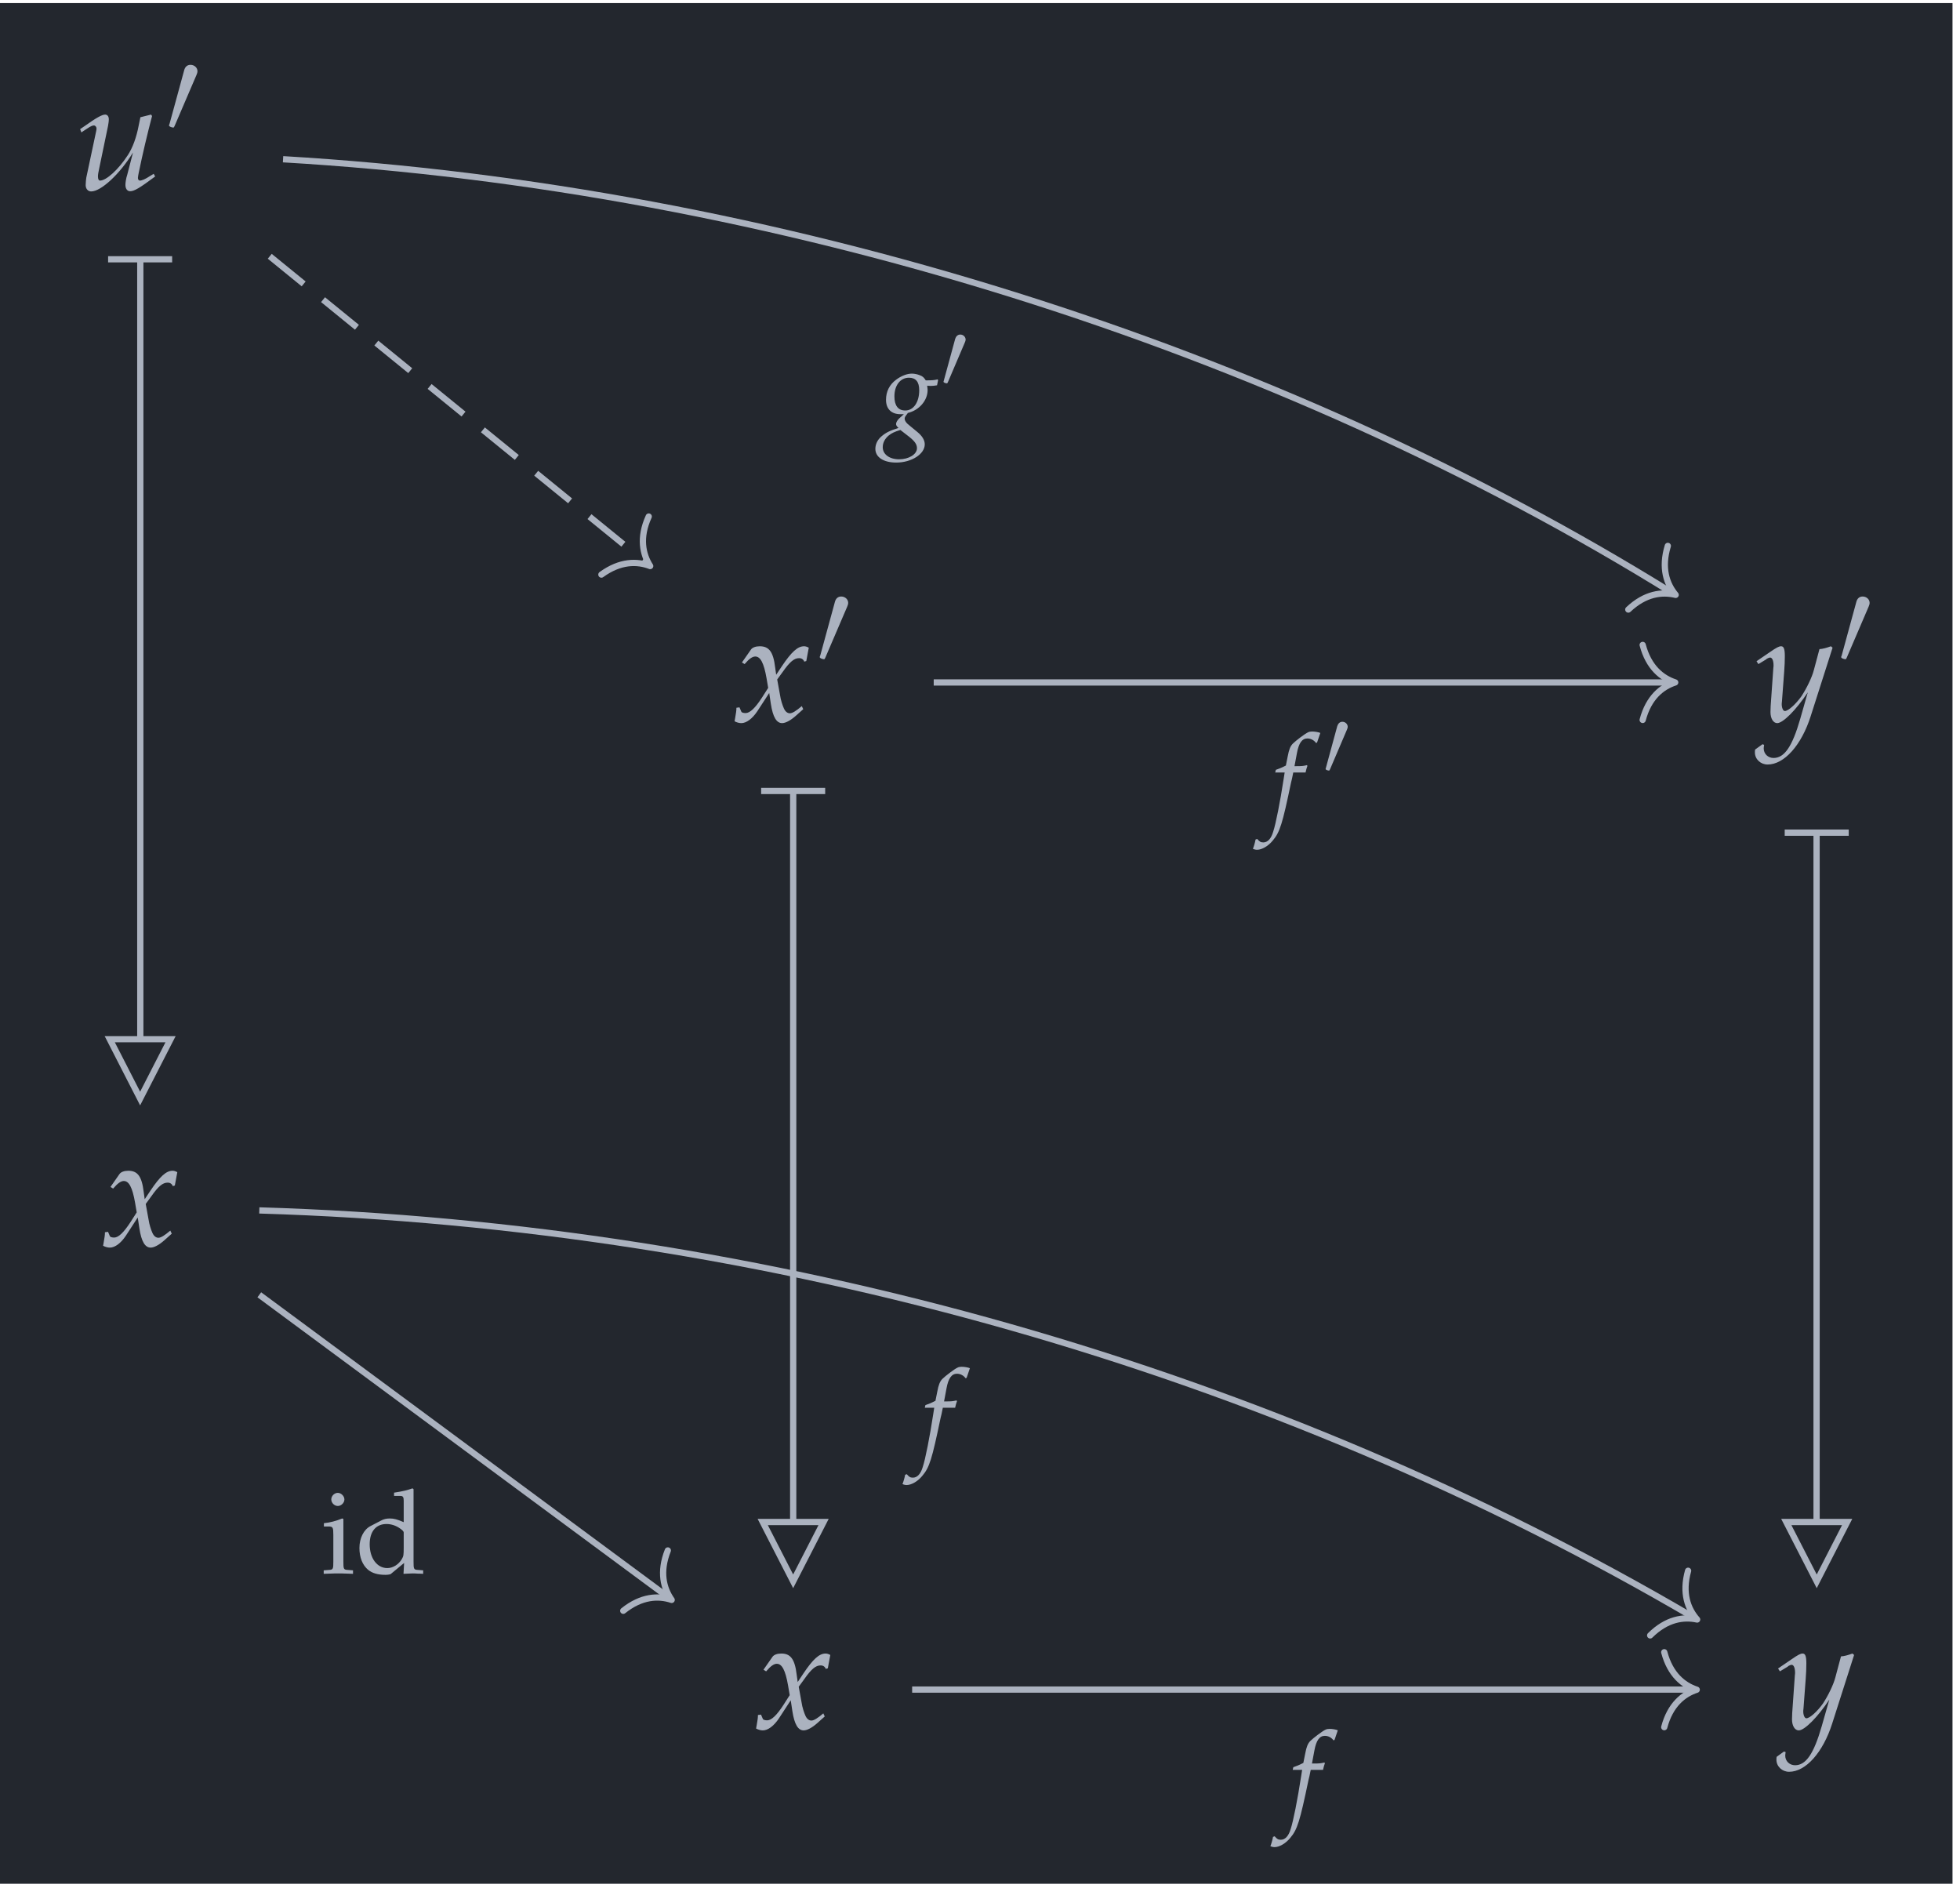 <?xml version="1.0" encoding="UTF-8"?>
<svg xmlns="http://www.w3.org/2000/svg" xmlns:xlink="http://www.w3.org/1999/xlink" width="149.427" height="143.921" viewBox="0 0 149.427 143.921">
<defs>
<g>
<g id="glyph-0-0">
<path d="M 3.969 -1.156 C 3.875 -0.875 3.828 -0.547 3.828 -0.375 C 3.828 -0.078 3.969 0.109 4.188 0.109 C 4.5 0.109 4.922 -0.141 6.094 -1.016 L 5.984 -1.219 L 5.672 -1.031 C 5.375 -0.828 5.078 -0.703 4.938 -0.703 C 4.844 -0.703 4.781 -0.781 4.781 -0.906 C 4.781 -1 4.812 -1.125 4.844 -1.312 L 4.859 -1.375 C 5.125 -2.672 5.5 -4.266 5.859 -5.625 L 5.781 -5.734 L 4.969 -5.531 L 4.844 -4.922 C 4.672 -4 4.375 -3.188 4 -2.625 C 3.297 -1.547 2.375 -0.703 1.891 -0.703 C 1.797 -0.703 1.734 -0.812 1.734 -1.016 C 1.734 -1.172 1.766 -1.328 1.828 -1.625 L 2.5 -4.859 C 2.531 -5.047 2.562 -5.219 2.562 -5.375 C 2.562 -5.594 2.453 -5.734 2.281 -5.734 C 2.047 -5.734 1.594 -5.484 0.719 -4.859 L 0.375 -4.625 L 0.469 -4.375 L 0.844 -4.625 C 1.172 -4.844 1.312 -4.906 1.422 -4.906 C 1.531 -4.906 1.625 -4.797 1.625 -4.672 C 1.625 -4.625 1.609 -4.5 1.594 -4.453 L 0.844 -0.922 C 0.828 -0.812 0.797 -0.531 0.797 -0.359 C 0.797 -0.078 0.969 0.125 1.219 0.125 C 1.969 0.125 3.406 -1.203 4.406 -2.844 Z M 3.969 -1.156 "/>
</g>
<g id="glyph-0-1">
<path d="M 0.25 -1.047 C 0.25 -0.812 0.219 -0.656 0.156 -0.281 C 0.125 -0.125 0.125 -0.094 0.109 -0.016 C 0.281 0.078 0.469 0.125 0.625 0.125 C 1.016 0.125 1.469 -0.219 1.844 -0.781 L 2.75 -2.172 L 2.875 -1.344 C 3.031 -0.328 3.312 0.125 3.734 0.125 C 4 0.125 4.375 -0.078 4.766 -0.422 L 5.344 -0.938 L 5.234 -1.172 C 4.812 -0.812 4.516 -0.625 4.328 -0.625 C 4.141 -0.625 3.984 -0.75 3.875 -0.984 C 3.766 -1.219 3.625 -1.656 3.578 -2 L 3.359 -3.203 L 3.781 -3.781 C 4.328 -4.562 4.656 -4.828 5.031 -4.828 C 5.219 -4.828 5.359 -4.734 5.422 -4.562 L 5.578 -4.609 L 5.766 -5.625 C 5.625 -5.703 5.516 -5.734 5.406 -5.734 C 4.922 -5.734 4.453 -5.312 3.719 -4.219 L 3.281 -3.562 L 3.203 -4.125 C 3.062 -5.312 2.734 -5.734 2.031 -5.734 C 1.719 -5.734 1.469 -5.641 1.359 -5.484 L 0.672 -4.5 L 0.875 -4.375 C 1.219 -4.781 1.469 -4.953 1.688 -4.953 C 2.078 -4.953 2.344 -4.469 2.547 -3.297 L 2.672 -2.562 L 2.203 -1.828 C 1.688 -1.031 1.281 -0.641 0.953 -0.641 C 0.781 -0.641 0.641 -0.688 0.625 -0.75 L 0.484 -1.078 Z M 0.25 -1.047 "/>
</g>
<g id="glyph-0-2">
<path d="M -0.078 2.141 C -0.094 2.219 -0.094 2.297 -0.094 2.359 C -0.094 2.875 0.344 3.281 0.875 3.281 C 2.141 3.281 3.453 1.812 4.156 -0.391 L 5.828 -5.625 L 5.703 -5.734 C 5.359 -5.609 5.078 -5.531 4.828 -5.516 L 4.406 -3.938 C 4.266 -3.375 3.844 -2.516 3.453 -1.922 C 3.031 -1.328 2.453 -0.797 2.188 -0.797 C 2.047 -0.797 1.938 -1.078 1.953 -1.375 L 1.969 -1.531 L 2.141 -3.828 C 2.172 -4.203 2.188 -4.656 2.188 -4.984 C 2.188 -5.531 2.109 -5.734 1.906 -5.734 C 1.75 -5.734 1.578 -5.656 1.016 -5.266 L 0.031 -4.594 L 0.172 -4.375 L 0.766 -4.734 L 0.812 -4.781 C 0.922 -4.844 1.016 -4.875 1.062 -4.875 C 1.219 -4.875 1.328 -4.656 1.328 -4.266 C 1.328 -4.25 1.328 -4.172 1.312 -4.078 L 1.109 -1.188 L 1.094 -0.719 C 1.094 -0.219 1.312 0.125 1.609 0.125 C 2.047 0.125 3.047 -0.875 3.938 -2.219 L 3.359 -0.188 C 2.75 1.922 2.156 2.781 1.328 2.781 C 0.906 2.781 0.578 2.469 0.578 2.047 C 0.578 1.984 0.594 1.891 0.609 1.781 L 0.484 1.734 Z M -0.078 2.141 "/>
</g>
<g id="glyph-1-0">
<path d="M 2.359 -4.422 C 2.406 -4.531 2.438 -4.625 2.438 -4.719 C 2.438 -4.984 2.203 -5.203 1.906 -5.203 C 1.641 -5.203 1.484 -5.031 1.422 -4.781 L 0.312 -0.719 C 0.312 -0.703 0.266 -0.594 0.266 -0.594 C 0.266 -0.484 0.516 -0.422 0.594 -0.422 C 0.641 -0.422 0.656 -0.453 0.703 -0.562 Z M 2.359 -4.422 "/>
</g>
<g id="glyph-2-0">
<path d="M 2.562 -3.422 C 2.594 -3.594 2.656 -3.797 2.703 -3.922 L 2.672 -3.984 L 2.609 -3.969 C 2.391 -3.922 2.297 -3.906 1.859 -3.906 L 1.719 -3.906 L 1.906 -4.906 C 2.047 -5.672 2.297 -6.016 2.703 -6.016 C 2.969 -6.016 3.219 -5.875 3.359 -5.672 L 3.438 -5.703 C 3.484 -5.844 3.578 -6.125 3.641 -6.297 L 3.688 -6.438 C 3.547 -6.5 3.266 -6.547 3.062 -6.547 C 2.969 -6.547 2.828 -6.531 2.75 -6.484 C 2.531 -6.391 1.812 -5.844 1.594 -5.625 C 1.406 -5.438 1.297 -5.172 1.203 -4.656 L 1.062 -3.953 C 0.703 -3.766 0.516 -3.703 0.297 -3.625 L 0.25 -3.422 L 0.969 -3.422 L 0.891 -2.922 C 0.625 -1.188 0.297 0.484 0.094 1.094 C -0.062 1.625 -0.328 1.906 -0.656 1.906 C -0.859 1.906 -0.953 1.844 -1.125 1.641 L -1.25 1.688 C -1.281 1.891 -1.406 2.312 -1.453 2.391 C -1.375 2.438 -1.234 2.469 -1.141 2.469 C -0.766 2.469 -0.281 2.188 0.062 1.766 C 0.609 1.125 0.797 0.5 1.453 -2.641 C 1.484 -2.75 1.562 -3.078 1.625 -3.422 Z M 2.562 -3.422 "/>
</g>
<g id="glyph-2-1">
<path d="M 3.625 -3.391 C 3.766 -3.375 3.844 -3.375 3.922 -3.375 C 4.078 -3.375 4.172 -3.391 4.375 -3.422 L 4.453 -3.812 L 4.422 -3.875 C 4.172 -3.812 4 -3.797 3.516 -3.797 C 3.375 -4.016 3.281 -4.109 3.062 -4.188 C 2.875 -4.266 2.641 -4.312 2.453 -4.312 C 2.094 -4.312 1.641 -4.141 1.25 -3.844 C 0.75 -3.469 0.484 -2.953 0.484 -2.312 C 0.484 -1.625 0.891 -1.219 1.578 -1.219 C 1.656 -1.219 1.75 -1.219 1.844 -1.219 L 1.484 -0.891 C 1.344 -0.75 1.25 -0.594 1.25 -0.469 C 1.25 -0.375 1.312 -0.281 1.438 -0.172 C 0.75 0.047 0.469 0.188 0.141 0.469 C -0.156 0.719 -0.328 1.062 -0.328 1.422 C -0.328 2.062 0.297 2.469 1.266 2.469 C 2.422 2.469 3.438 1.828 3.438 1.078 C 3.438 0.766 3.25 0.438 2.859 0.125 L 2.328 -0.312 C 2.016 -0.547 1.906 -0.719 1.906 -0.891 C 1.906 -0.969 1.953 -1.062 2.094 -1.234 C 2.125 -1.266 2.125 -1.281 2.141 -1.312 C 3.016 -1.516 3.656 -2.266 3.656 -3.062 C 3.656 -3.141 3.641 -3.219 3.625 -3.359 Z M 2.266 0.516 C 2.672 0.844 2.844 1.078 2.844 1.375 C 2.844 1.844 2.219 2.219 1.484 2.219 C 0.75 2.219 0.234 1.844 0.234 1.297 C 0.234 0.953 0.406 0.641 0.688 0.406 C 0.922 0.219 1.125 0.125 1.578 -0.016 Z M 2.234 -4 C 2.75 -4 3.016 -3.688 3.016 -3.047 C 3.016 -2.125 2.578 -1.5 1.953 -1.5 C 1.406 -1.5 1.125 -1.875 1.125 -2.578 C 1.125 -3.422 1.578 -4 2.234 -4 Z M 2.234 -4 "/>
</g>
<g id="glyph-3-0">
<path d="M 1.828 -3.438 C 1.859 -3.516 1.891 -3.594 1.891 -3.656 C 1.891 -3.875 1.703 -4.047 1.484 -4.047 C 1.281 -4.047 1.156 -3.906 1.094 -3.719 L 0.234 -0.562 C 0.234 -0.547 0.203 -0.469 0.203 -0.453 C 0.203 -0.375 0.391 -0.328 0.453 -0.328 C 0.5 -0.328 0.5 -0.344 0.547 -0.438 Z M 1.828 -3.438 "/>
</g>
<g id="glyph-4-0">
<path d="M 1.688 -4.156 L 1.594 -4.188 C 1.141 -4 0.672 -3.875 0.203 -3.828 L 0.203 -3.578 L 0.531 -3.578 C 0.891 -3.578 0.922 -3.516 0.922 -2.922 L 0.922 -0.906 C 0.922 -0.344 0.906 -0.281 0.594 -0.266 L 0.188 -0.234 L 0.188 0.031 C 1.078 0 1.078 0 1.312 0 C 1.531 0 1.531 0 2.422 0.031 L 2.422 -0.234 L 2.016 -0.266 C 1.703 -0.281 1.688 -0.344 1.688 -0.906 Z M 1.266 -6.141 C 1 -6.141 0.766 -5.906 0.766 -5.641 C 0.766 -5.375 1 -5.141 1.266 -5.141 C 1.516 -5.141 1.766 -5.375 1.766 -5.641 C 1.766 -5.891 1.516 -6.141 1.266 -6.141 Z M 1.266 -6.141 "/>
</g>
<g id="glyph-4-1">
<path d="M 3.688 -3.906 C 3.188 -4.125 2.938 -4.188 2.625 -4.188 C 2.375 -4.188 2.156 -4.141 1.938 -4.016 L 1.156 -3.609 C 0.641 -3.344 0.312 -2.688 0.312 -1.938 C 0.312 -1.219 0.547 -0.625 0.984 -0.266 C 1.297 -0.016 1.719 0.109 2.297 0.109 C 2.469 0.109 2.688 0.078 2.719 0.031 L 3.719 -0.797 L 3.672 0.031 C 4.109 0.016 4.25 0 4.359 0 C 4.438 0 4.562 0 4.75 0.016 C 4.812 0.016 4.984 0.016 5.172 0.031 L 5.172 -0.234 L 4.766 -0.266 C 4.453 -0.281 4.438 -0.344 4.438 -0.906 L 4.438 -6.422 L 4.359 -6.484 C 3.953 -6.344 3.672 -6.266 2.953 -6.156 L 2.953 -5.906 L 3.453 -5.906 C 3.625 -5.906 3.688 -5.812 3.688 -5.547 Z M 3.688 -1.969 C 3.688 -1.391 3.672 -1.312 3.547 -1.094 C 3.297 -0.672 2.859 -0.406 2.438 -0.406 C 1.656 -0.406 1.094 -1.156 1.094 -2.219 C 1.094 -3.203 1.578 -3.766 2.375 -3.766 C 2.719 -3.766 3.078 -3.656 3.391 -3.438 C 3.578 -3.312 3.688 -3.203 3.688 -3.125 Z M 3.688 -1.969 "/>
</g>
</g>
<clipPath id="clip-0">
<path clip-rule="nonzero" d="M 0 0.234 L 148.855 0.234 L 148.855 143.605 L 0 143.605 Z M 0 0.234 "/>
</clipPath>
</defs>
<g clip-path="url(#clip-0)">
<path fill-rule="nonzero" fill="rgb(13.724%, 15.294%, 18.039%)" fill-opacity="1" d="M 0 143.605 L 148.855 143.605 L 148.855 0.234 L 0 0.234 Z M 0 143.605 "/>
</g>
<g fill="rgb(67.059%, 69.803%, 74.901%)" fill-opacity="1">
<use xlink:href="#glyph-0-0" x="5.734" y="14.469"/>
</g>
<g fill="rgb(67.059%, 69.803%, 74.901%)" fill-opacity="1">
<use xlink:href="#glyph-1-0" x="12.617" y="10.146"/>
</g>
<g fill="rgb(67.059%, 69.803%, 74.901%)" fill-opacity="1">
<use xlink:href="#glyph-0-1" x="55.893" y="55.001"/>
</g>
<g fill="rgb(67.059%, 69.803%, 74.901%)" fill-opacity="1">
<use xlink:href="#glyph-1-0" x="62.227" y="50.677"/>
</g>
<g fill="rgb(67.059%, 69.803%, 74.901%)" fill-opacity="1">
<use xlink:href="#glyph-0-2" x="133.884" y="55.001"/>
</g>
<g fill="rgb(67.059%, 69.803%, 74.901%)" fill-opacity="1">
<use xlink:href="#glyph-1-0" x="140.099" y="50.677"/>
</g>
<g fill="rgb(67.059%, 69.803%, 74.901%)" fill-opacity="1">
<use xlink:href="#glyph-0-1" x="7.751" y="94.984"/>
</g>
<g fill="rgb(67.059%, 69.803%, 74.901%)" fill-opacity="1">
<use xlink:href="#glyph-0-1" x="57.534" y="131.788"/>
</g>
<g fill="rgb(67.059%, 69.803%, 74.901%)" fill-opacity="1">
<use xlink:href="#glyph-0-2" x="135.525" y="131.788"/>
</g>
<path fill="none" stroke-width="0.478" stroke-linecap="butt" stroke-linejoin="miter" stroke="rgb(67.059%, 69.803%, 74.901%)" stroke-opacity="1" stroke-miterlimit="10" d="M -4.907 -59.006 L 54.899 -59.006 " transform="matrix(0.996, 0, 0, -0.996, 74.428, 70.032)"/>
<path fill="none" stroke-width="0.478" stroke-linecap="round" stroke-linejoin="round" stroke="rgb(67.059%, 69.803%, 74.901%)" stroke-opacity="1" stroke-miterlimit="10" d="M -2.485 2.869 C -2.03 1.148 -1.019 0.336 0.001 -0.001 C -1.019 -0.335 -2.03 -1.146 -2.485 -2.868 " transform="matrix(0.996, 0, 0, -0.996, 129.355, 128.811)"/>
<g fill="rgb(67.059%, 69.803%, 74.901%)" fill-opacity="1">
<use xlink:href="#glyph-2-0" x="98.303" y="138.344"/>
</g>
<path fill="none" stroke-width="0.478" stroke-linecap="butt" stroke-linejoin="miter" stroke="rgb(67.059%, 69.803%, 74.901%)" stroke-opacity="1" stroke-miterlimit="10" d="M -14.012 9.651 L -14.012 -46.054 " transform="matrix(0.996, 0, 0, -0.996, 74.428, 70.032)"/>
<path fill="none" stroke-width="0.478" stroke-linecap="butt" stroke-linejoin="miter" stroke="rgb(67.059%, 69.803%, 74.901%)" stroke-opacity="1" stroke-miterlimit="10" d="M 0.001 2.452 L 0.001 -2.45 " transform="matrix(0, -0.996, -0.996, 0, 60.47, 60.298)"/>
<path fill="none" stroke-width="0.478" stroke-linecap="butt" stroke-linejoin="miter" stroke="rgb(67.059%, 69.803%, 74.901%)" stroke-opacity="1" stroke-miterlimit="10" d="M 4.78 -0.001 L 0.239 2.328 L 0.239 -2.33 Z M 4.78 -0.001 " transform="matrix(0, 0.996, 0.996, 0, 60.47, 115.789)"/>
<path fill="none" stroke-width="0.478" stroke-linecap="butt" stroke-linejoin="miter" stroke="rgb(67.059%, 69.803%, 74.901%)" stroke-opacity="1" stroke-miterlimit="10" d="M 64.322 6.459 L 64.322 -46.054 " transform="matrix(0.996, 0, 0, -0.996, 74.428, 70.032)"/>
<path fill="none" stroke-width="0.478" stroke-linecap="butt" stroke-linejoin="miter" stroke="rgb(67.059%, 69.803%, 74.901%)" stroke-opacity="1" stroke-miterlimit="10" d="M 0.001 2.45 L 0.001 -2.451 " transform="matrix(0, -0.996, -0.996, 0, 138.503, 63.478)"/>
<path fill="none" stroke-width="0.478" stroke-linecap="butt" stroke-linejoin="miter" stroke="rgb(67.059%, 69.803%, 74.901%)" stroke-opacity="1" stroke-miterlimit="10" d="M 4.78 0.001 L 0.239 2.33 L 0.239 -2.328 Z M 4.78 0.001 " transform="matrix(0, 0.996, 0.996, 0, 138.503, 115.789)"/>
<path fill="none" stroke-width="0.478" stroke-linecap="butt" stroke-linejoin="miter" stroke="rgb(67.059%, 69.803%, 74.901%)" stroke-opacity="1" stroke-miterlimit="10" d="M -3.256 18.078 L 53.252 18.078 " transform="matrix(0.996, 0, 0, -0.996, 74.428, 70.032)"/>
<path fill="none" stroke-width="0.478" stroke-linecap="round" stroke-linejoin="round" stroke="rgb(67.059%, 69.803%, 74.901%)" stroke-opacity="1" stroke-miterlimit="10" d="M -2.488 2.87 C -2.033 1.148 -1.022 0.337 0.002 -0.001 C -1.022 -0.334 -2.033 -1.15 -2.488 -2.871 " transform="matrix(0.996, 0, 0, -0.996, 127.713, 52.023)"/>
<g fill="rgb(67.059%, 69.803%, 74.901%)" fill-opacity="1">
<use xlink:href="#glyph-2-0" x="96.971" y="62.312"/>
</g>
<g fill="rgb(67.059%, 69.803%, 74.901%)" fill-opacity="1">
<use xlink:href="#glyph-3-0" x="100.858" y="59.07"/>
</g>
<path fill="none" stroke-width="0.478" stroke-linecap="butt" stroke-linejoin="miter" stroke="rgb(67.059%, 69.803%, 74.901%)" stroke-opacity="1" stroke-miterlimit="10" d="M -54.879 -28.789 L -23.502 -51.991 " transform="matrix(0.996, 0, 0, -0.996, 74.428, 70.032)"/>
<path fill="none" stroke-width="0.478" stroke-linecap="round" stroke-linejoin="round" stroke="rgb(67.059%, 69.803%, 74.901%)" stroke-opacity="1" stroke-miterlimit="10" d="M -2.487 2.869 C -2.033 1.147 -1.019 0.336 -0.001 0.001 C -1.021 -0.334 -2.032 -1.15 -2.486 -2.871 " transform="matrix(0.801, 0.592, 0.592, -0.801, 51.207, 121.966)"/>
<g fill="rgb(67.059%, 69.803%, 74.901%)" fill-opacity="1">
<use xlink:href="#glyph-4-0" x="24.491" y="119.946"/>
<use xlink:href="#glyph-4-1" x="27.09" y="119.946"/>
</g>
<path fill="none" stroke-width="0.478" stroke-linecap="butt" stroke-linejoin="miter" stroke="rgb(67.059%, 69.803%, 74.901%)" stroke-opacity="1" stroke-dasharray="3.347 1.913" stroke-miterlimit="10" d="M -54.079 50.698 L -25.137 27.132 " transform="matrix(0.996, 0, 0, -0.996, 74.428, 70.032)"/>
<path fill="none" stroke-width="0.478" stroke-linecap="round" stroke-linejoin="round" stroke="rgb(67.059%, 69.803%, 74.901%)" stroke-opacity="1" stroke-miterlimit="10" d="M -2.485 2.869 C -2.034 1.148 -1.019 0.336 -0.003 0 C -1.021 -0.333 -2.032 -1.147 -2.487 -2.867 " transform="matrix(0.772, 0.629, 0.629, -0.772, 49.572, 43.154)"/>
<path fill="none" stroke-width="0.478" stroke-linecap="butt" stroke-linejoin="miter" stroke="rgb(67.059%, 69.803%, 74.901%)" stroke-opacity="1" stroke-miterlimit="10" d="M -63.988 50.341 L -63.988 -9.108 " transform="matrix(0.996, 0, 0, -0.996, 74.428, 70.032)"/>
<path fill="none" stroke-width="0.478" stroke-linecap="butt" stroke-linejoin="miter" stroke="rgb(67.059%, 69.803%, 74.901%)" stroke-opacity="1" stroke-miterlimit="10" d="M 0 2.453 L 0 -2.449 " transform="matrix(0, -0.996, -0.996, 0, 10.685, 19.766)"/>
<path fill="none" stroke-width="0.478" stroke-linecap="butt" stroke-linejoin="miter" stroke="rgb(67.059%, 69.803%, 74.901%)" stroke-opacity="1" stroke-miterlimit="10" d="M 4.779 -0.002 L 0.238 2.327 L 0.238 -2.327 Z M 4.779 -0.002 " transform="matrix(0, 0.996, 0.996, 0, 10.685, 78.985)"/>
<path fill="none" stroke-width="0.478" stroke-linecap="butt" stroke-linejoin="miter" stroke="rgb(67.059%, 69.803%, 74.901%)" stroke-opacity="1" stroke-miterlimit="10" d="M -53.06 58.125 C -15.463 55.921 23.028 43.715 53.323 24.904 " transform="matrix(0.996, 0, 0, -0.996, 74.428, 70.032)"/>
<path fill="none" stroke-width="0.478" stroke-linecap="round" stroke-linejoin="round" stroke="rgb(67.059%, 69.803%, 74.901%)" stroke-opacity="1" stroke-miterlimit="10" d="M -2.486 2.869 C -2.031 1.148 -1.019 0.336 0.001 -0 C -1.019 -0.334 -2.033 -1.147 -2.487 -2.869 " transform="matrix(0.846, 0.525, 0.525, -0.846, 127.749, 45.347)"/>
<g fill="rgb(67.059%, 69.803%, 74.901%)" fill-opacity="1">
<use xlink:href="#glyph-2-1" x="67.064" y="32.794"/>
</g>
<g fill="rgb(67.059%, 69.803%, 74.901%)" fill-opacity="1">
<use xlink:href="#glyph-3-0" x="71.728" y="29.551"/>
</g>
<path fill="none" stroke-width="0.478" stroke-linecap="butt" stroke-linejoin="miter" stroke="rgb(67.059%, 69.803%, 74.901%)" stroke-opacity="1" stroke-miterlimit="10" d="M -54.879 -22.331 C -15.769 -23.503 22.722 -34.585 54.966 -53.512 " transform="matrix(0.996, 0, 0, -0.996, 74.428, 70.032)"/>
<path fill="none" stroke-width="0.478" stroke-linecap="round" stroke-linejoin="round" stroke="rgb(67.059%, 69.803%, 74.901%)" stroke-opacity="1" stroke-miterlimit="10" d="M -2.486 2.871 C -2.033 1.145 -1.02 0.335 -0.001 0.001 C -1.019 -0.333 -2.033 -1.147 -2.487 -2.868 " transform="matrix(0.859, 0.504, 0.504, -0.859, 129.387, 123.462)"/>
<g fill="rgb(67.059%, 69.803%, 74.901%)" fill-opacity="1">
<use xlink:href="#glyph-2-0" x="70.255" y="110.74"/>
</g>
</svg>
